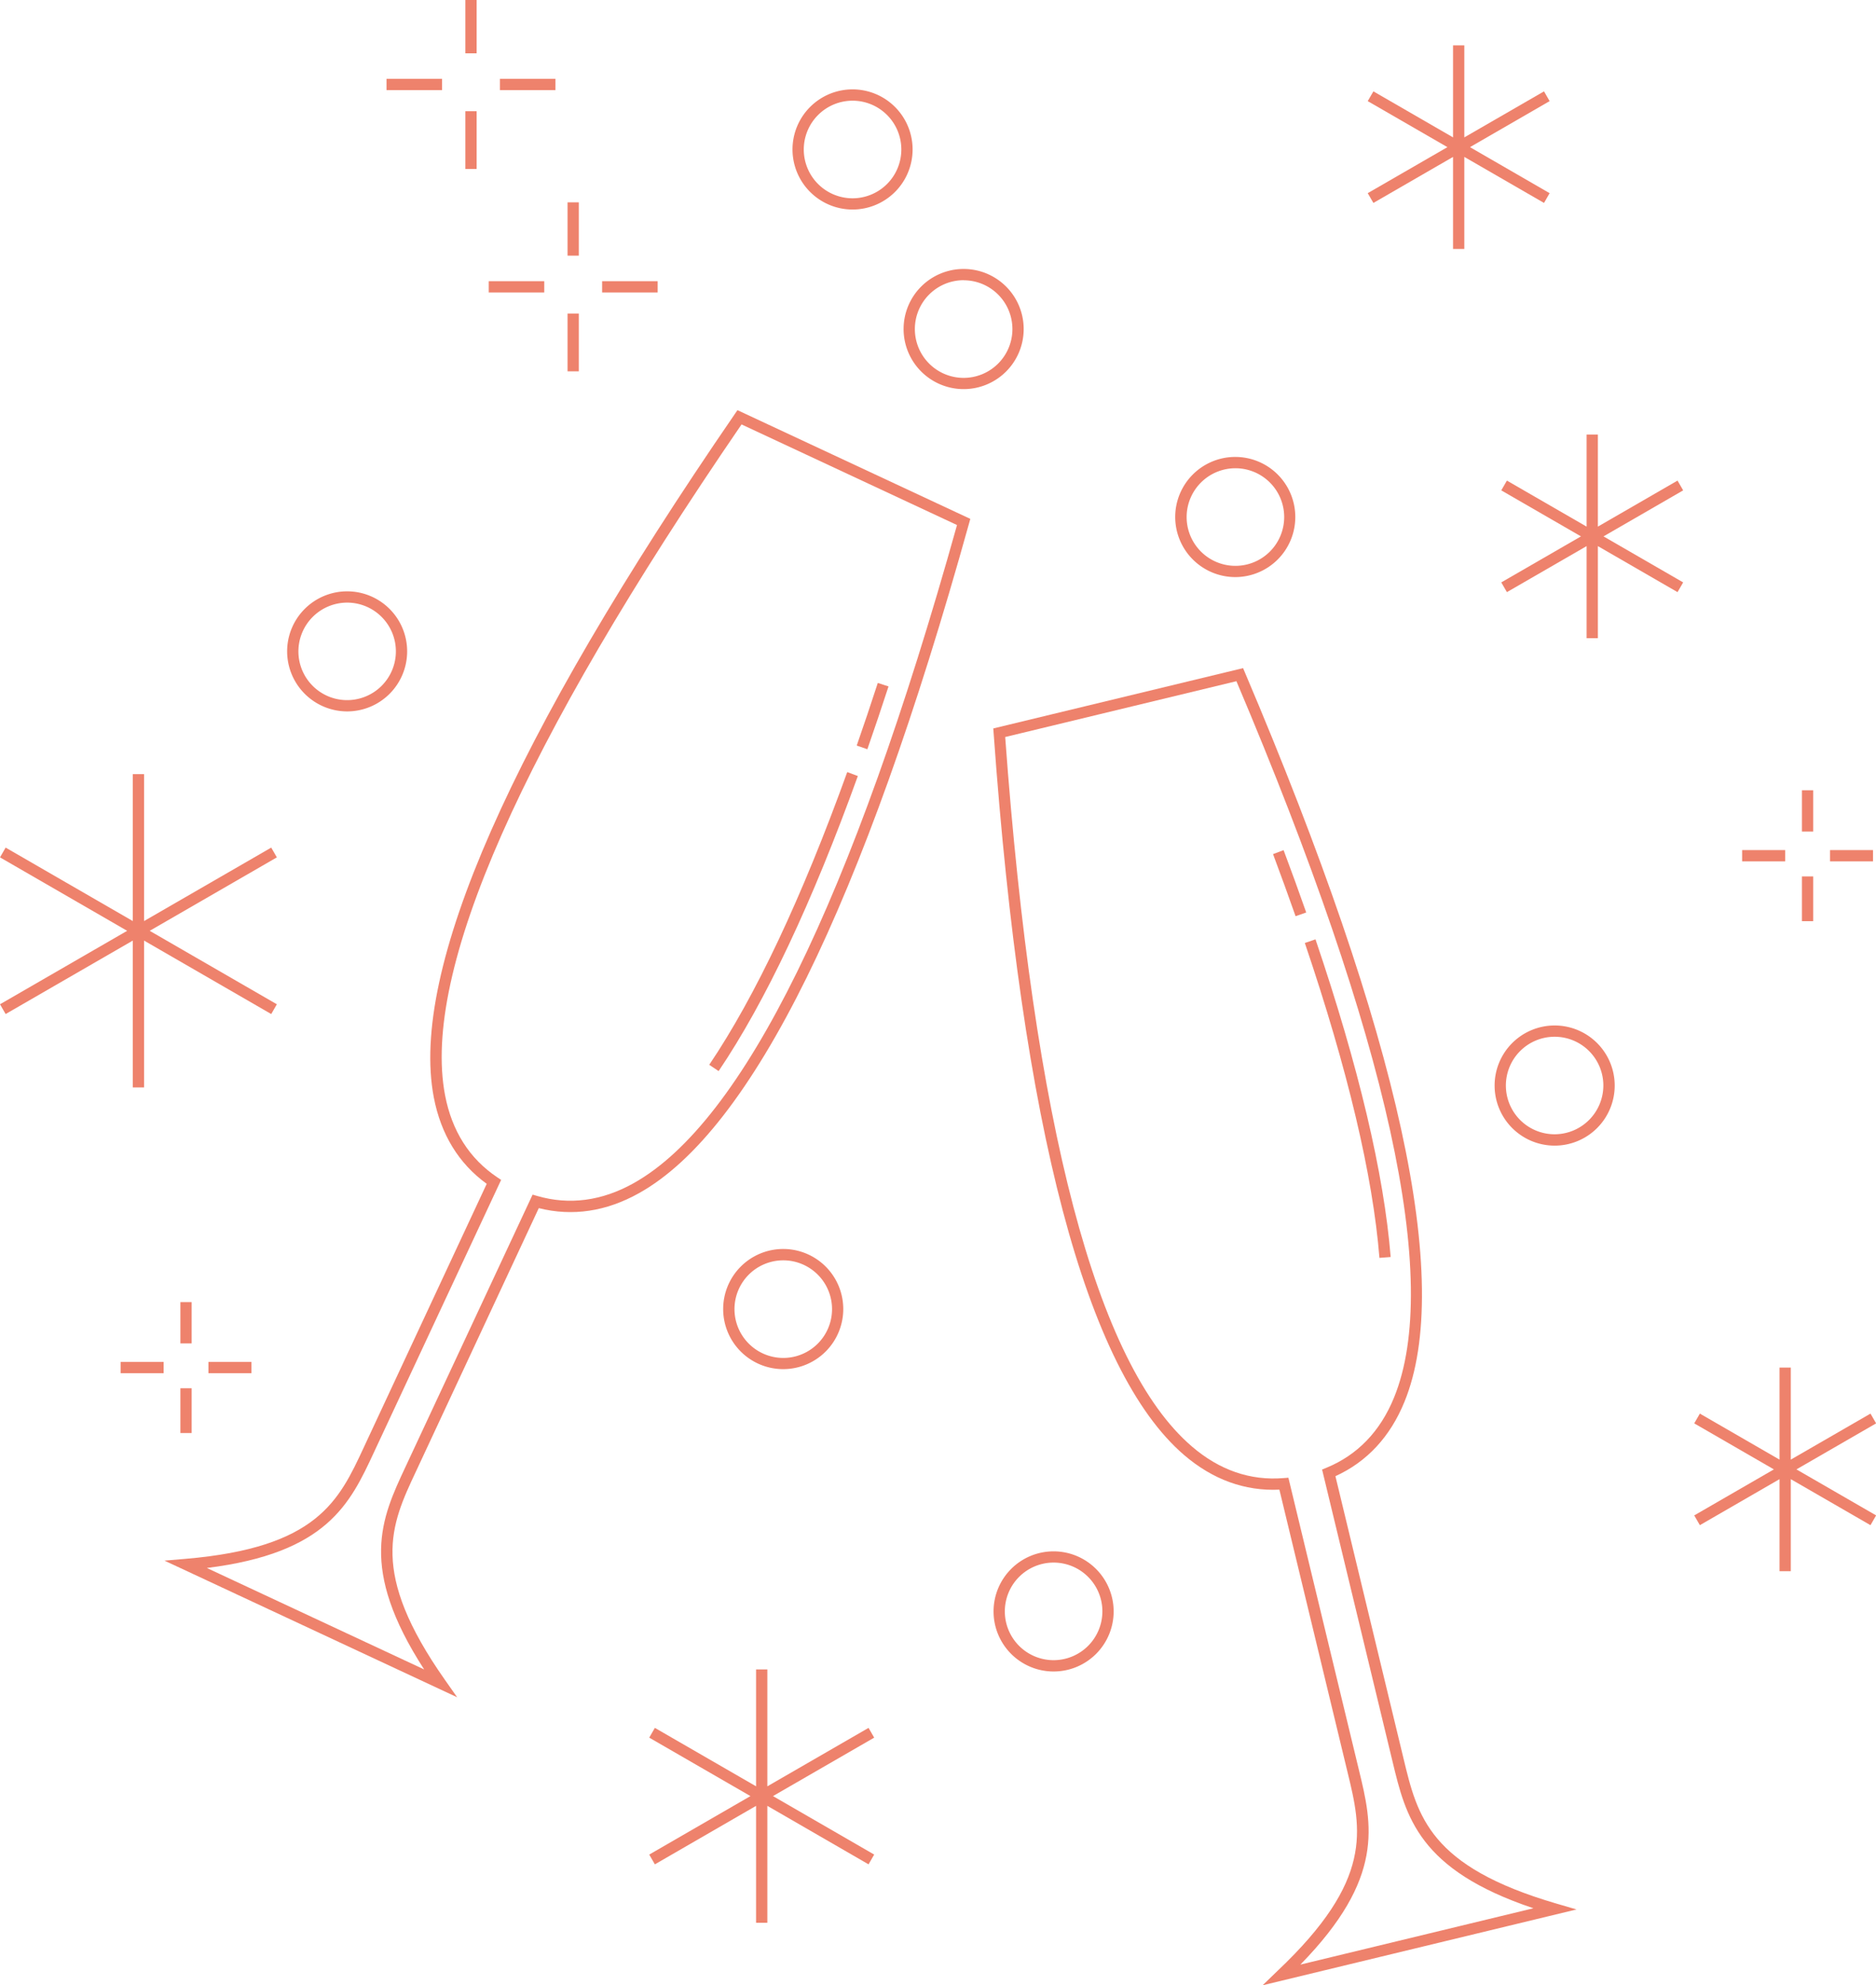 <?xml version="1.0" encoding="UTF-8" standalone="no"?><svg xmlns="http://www.w3.org/2000/svg" xmlns:xlink="http://www.w3.org/1999/xlink" fill="#000000" height="500" preserveAspectRatio="xMidYMid meet" version="1" viewBox="0.0 0.0 472.7 500.0" width="472.7" zoomAndPan="magnify"><g data-name="Layer 2"><g data-name="Layer 1" fill="#ee826c" id="change1_1"><path d="M353.66,442.93l-17.17-71.15c7.94-3.62,13.79-9.91,17.39-18.72,12.33-30.14-1.19-91.94-40.19-183.68l-.47-1.11-62.94,15.19.09,1.2c7.14,99.44,23.3,160.6,48,181.8,7.23,6.19,15.3,9.11,24,8.71l17.17,71.15c3.54,14.55,6.59,27.12-17.59,50L318.14,500l79.1-19.1-5.11-1.49C360.17,470.06,357.16,457.49,353.66,442.93Zm-26,51.86c21.35-21.85,18.13-35.13,14.72-49.14l-17.74-73.48-1.21.09c-8.39.69-16.19-2-23.15-8-24-20.6-39.83-80.71-47-178.64l58.26-14.06C349.88,262,363.24,322.69,351.25,352c-3.47,8.49-9.18,14.43-17,17.65l-1.12.46,17.45,72.3.29,1.19c3.36,14,6.55,27.3,35.51,37Z"/><path d="M323.43,214.11l-2.66,1c2,5.34,3.91,10.61,5.68,15.64l2.68-.94C327.36,224.76,325.44,219.48,323.43,214.11Z"/><path d="M350.41,316.58c-1.69-21-8.06-47.93-18.94-80l-2.69.91c10.8,31.85,17.13,58.53,18.8,79.31Z"/><path d="M185.14,104.29c-56.43,82.18-81.94,140.07-75.84,172.06,1.79,9.35,6.27,16.68,13.34,21.8L92.21,363.36l-.52,1.12c-6.31,13.57-11.76,25.3-44.94,28.12l-5.31.45,73.75,34.41-3.06-4.35c-19.16-27.24-13.67-39-7.32-52.52l30.95-66.32c8.46,2.13,17,.86,25.27-3.78,28.44-15.87,56.41-72.62,83.14-168.66l.32-1.15L185.82,103.3Zm56,27.94C214.69,226.8,187.28,282.58,159.64,298c-8,4.47-16.18,5.55-24.27,3.21l-1.17-.34-32,68.51c-6.12,13.06-11.91,25.43,4.68,51.08L52.12,394.9c30.31-3.77,36.07-16.15,42.15-29.23l32-68.51-1-.67c-7-4.7-11.41-11.66-13.13-20.67-5.93-31.09,19.2-87.93,74.71-168.93Z"/><path d="M223.88,172.88l-2.7-.88c-1.76,5.42-3.55,10.72-5.31,15.77l2.68.93C220.32,183.64,222.11,178.31,223.88,172.88Z"/><path d="M216.15,195.45l-2.67-1c-11.42,31.63-23.11,56.44-34.77,73.72l2.36,1.59C192.85,252.32,204.66,227.31,216.15,195.45Z"/><path d="M311.24,145.34a15.13,15.13,0,1,0-15.12-15.13A15.15,15.15,0,0,0,311.24,145.34Zm0-27.41A12.29,12.29,0,1,1,299,130.21,12.3,12.3,0,0,1,311.24,117.93Z"/><path d="M212.48,329.7a15.13,15.13,0,1,0-15.13,15.12A15.14,15.14,0,0,0,212.48,329.7Zm-27.41,0A12.29,12.29,0,1,1,197.35,342,12.3,12.3,0,0,1,185.07,329.7Z"/><path d="M265.49,390.71a15.13,15.13,0,1,0,15.12,15.12A15.15,15.15,0,0,0,265.49,390.71Zm0,27.41a12.29,12.29,0,1,1,12.28-12.29A12.3,12.3,0,0,1,265.49,418.12Z"/><path d="M87.47,179.17a15.12,15.12,0,1,0-15.12-15.12A15.14,15.14,0,0,0,87.47,179.17Zm0-27.4a12.28,12.28,0,1,1-12.28,12.28A12.3,12.3,0,0,1,87.47,151.77Z"/><path d="M391.73,258.27a15.13,15.13,0,1,0,15.13,15.12A15.13,15.13,0,0,0,391.73,258.27Zm0,27.4A12.28,12.28,0,1,1,404,273.39,12.3,12.3,0,0,1,391.73,285.67Z"/><path d="M242.8,98a15.13,15.13,0,1,0-15.12-15.13A15.14,15.14,0,0,0,242.8,98Zm0-27.41a12.29,12.29,0,1,1-12.28,12.28A12.3,12.3,0,0,1,242.8,70.57Z"/><path d="M214.82,52.77a15.13,15.13,0,1,0-15.13-15.12A15.14,15.14,0,0,0,214.82,52.77Zm0-27.41a12.29,12.29,0,1,1-12.29,12.29A12.3,12.3,0,0,1,214.82,25.36Z"/><path d="M346.06 51.11L366.13 39.52 366.13 62.7 368.97 62.7 368.97 39.52 389.05 51.11 390.46 48.65 370.39 37.06 390.46 25.47 389.05 23.01 368.97 34.6 368.97 11.42 366.13 11.42 366.13 34.6 346.06 23.01 344.63 25.47 364.71 37.06 344.63 48.65 346.06 51.11z"/><path d="M422.69 121.04L402.62 132.63 402.62 109.44 399.78 109.44 399.78 132.63 379.7 121.04 378.28 123.5 398.36 135.09 378.28 146.68 379.7 149.13 399.78 137.54 399.78 160.73 402.62 160.73 402.62 137.54 422.69 149.13 424.11 146.68 404.04 135.09 424.11 123.5 422.69 121.04z"/><path d="M33.46 273.88L36.3 273.88 36.3 236.89 68.34 255.39 69.76 252.93 37.72 234.43 69.76 215.93 68.34 213.47 36.3 231.97 36.3 194.97 33.46 194.97 33.46 231.97 1.42 213.47 0 215.93 32.04 234.43 0 252.93 1.42 255.39 33.46 236.89 33.46 273.88z"/><path d="M472.73 358.48L471.31 356.02 451.23 367.61 451.23 344.43 448.39 344.43 448.39 367.61 428.32 356.02 426.9 358.48 446.97 370.07 426.9 381.66 428.32 384.12 448.39 372.53 448.39 395.71 451.23 395.71 451.23 372.53 471.31 384.12 472.73 381.66 452.65 370.07 472.73 358.48z"/><path d="M218.85 435.17L193.35 449.89 193.35 420.45 190.51 420.45 190.51 449.89 165.01 435.17 163.59 437.63 189.09 452.35 163.59 467.08 165.01 469.54 190.51 454.81 190.51 484.26 193.35 484.26 193.35 454.81 218.85 469.54 220.27 467.08 194.77 452.35 220.27 437.63 218.85 435.17z"/><path d="M454.04 199.03H456.88V209.43H454.04z"/><path d="M454.04 220.73H456.88V232H454.04z"/><path d="M461.11 214.1H471.95V216.94H461.11z"/><path d="M438.97 214.1H449.81V216.94H438.97z"/><path d="M45.45 327.94H48.29V338.34H45.45z"/><path d="M45.45 349.64H48.29V360.91H45.45z"/><path d="M52.52 343.01H63.36V345.85H52.52z"/><path d="M30.39 343.01H41.23V345.85H30.39z"/><path d="M117.26 0H120.1V13.43H117.26z"/><path d="M117.26 28.01H120.1V42.56H117.26z"/><path d="M125.97 19.86H139.96V22.7H125.97z"/><path d="M97.4 19.86H111.39V22.7H97.4z"/><path d="M143.01 50.96H145.85V64.39H143.01z"/><path d="M143.01 78.97H145.85V93.52H143.01z"/><path d="M151.72 70.82H165.71V73.66H151.72z"/><path d="M123.15 70.82H137.14V73.66H123.15z"/></g></g></svg>
